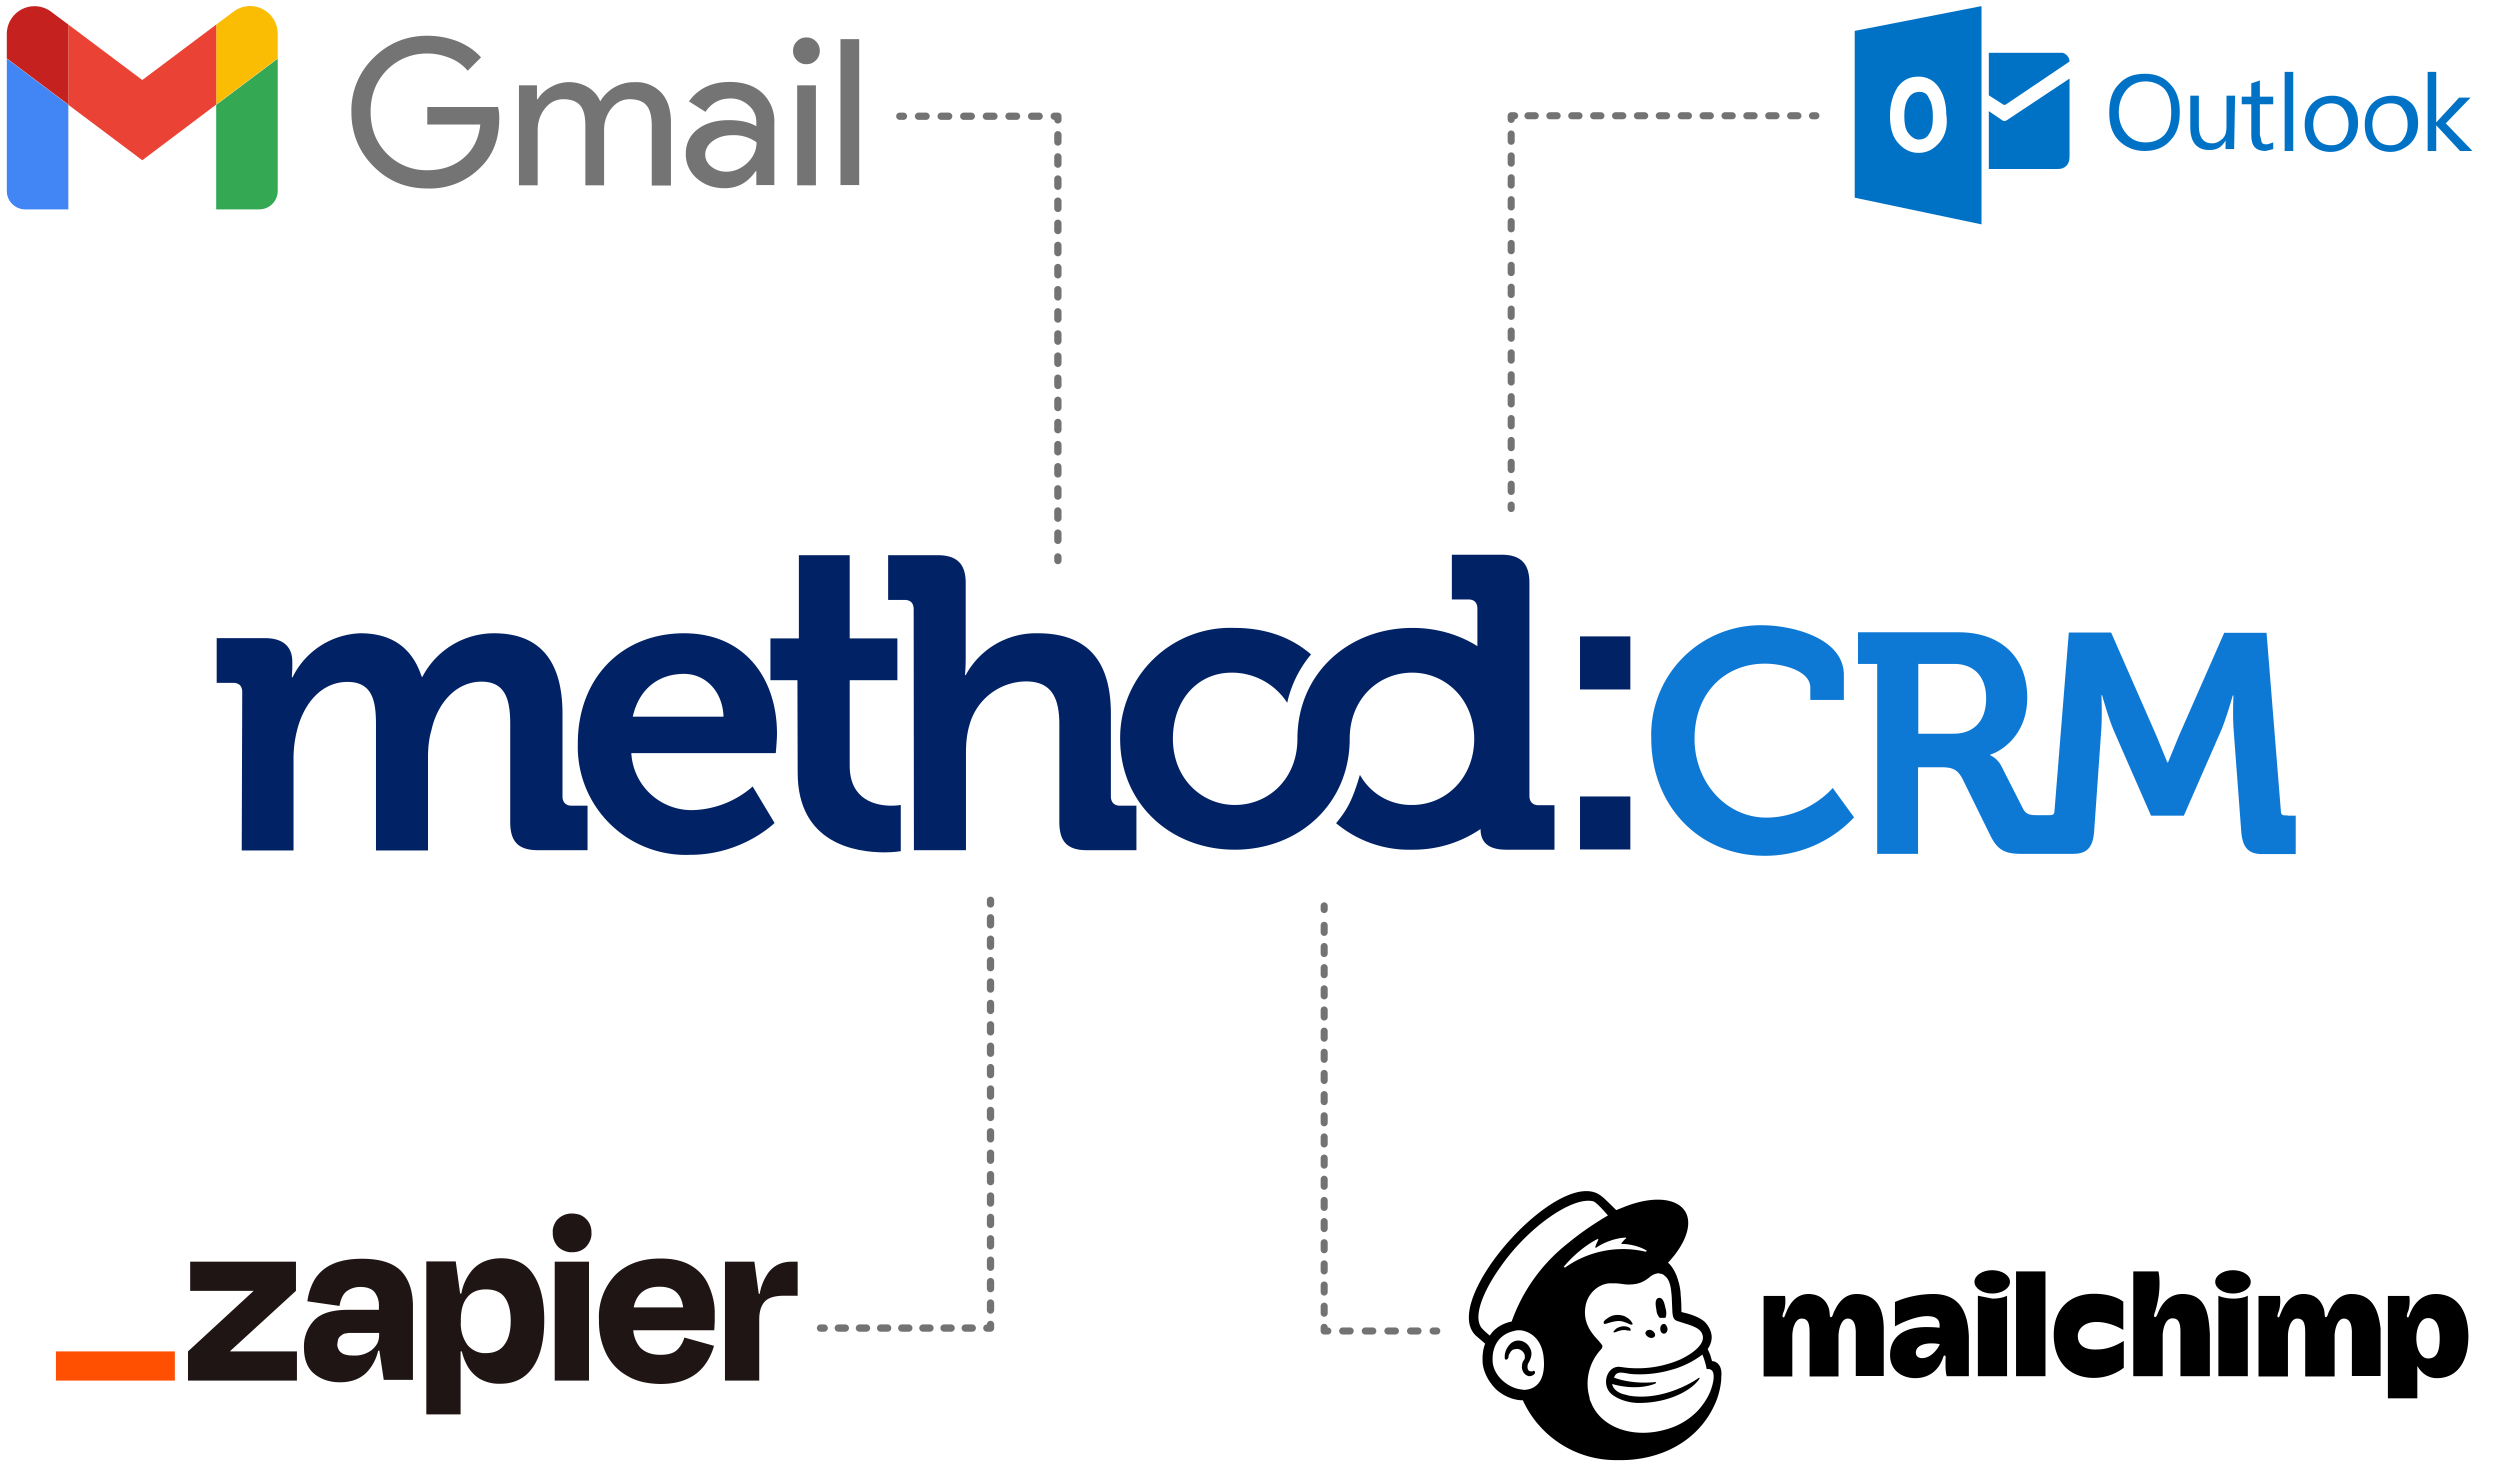 <svg xmlns="http://www.w3.org/2000/svg" xml:space="preserve" viewBox="0 0 1028 603"><style>.st0{fill:#0e78d5}.st1{fill:#022266}.st2{fill:#0072c6}.st5{fill:#747474}.st6{fill:#201515}.st11,.st8{fill:none;stroke:#737373;stroke-width:3;stroke-linecap:round;stroke-linejoin:round}.st11{stroke-width:2.917}</style><g id="Method"><g id="Method_1_"><path d="M726.3 336.2c-16.5 0-29.5-14.5-29.5-32.4 0-19.1 12.7-30.9 28.9-30.9 7.9 0 18.7 3.1 18.7 9.8v5.1h13.8v-10.2c0-15.6-22-20.5-33.6-20.5a45 45 0 0 0-45.6 46.6c0 27.1 19.1 48.2 46.8 48.2a50.2 50.2 0 0 0 36.6-15.8l-8.8-12.1c.1 0-10.2 12.2-27.3 12.2zM940.7 335.3c-1.8 0-2.7.1-2.8-1.7l-5.9-73.4h-17.4L896 302.5l-4.5 11h-.3l-4.5-11-18.6-42.4h-17.4l-5.9 73.4c-.1 1.8-1 1.7-2.8 1.7h-3.7c-2.8 0-5 .1-6.4-2.6l-8.9-17.5c-1.7-3.4-4.6-4.5-4.6-4.5v-.3c3-.8 15.2-6.9 15.2-23.4 0-17.3-11.5-26.9-28.1-26.9H764v13h7.9v78.1h16.8v-35.6h9.6c4.7 0 6.6 1 8.6 4.6l11.6 23.6c2.9 5.8 5.9 7.4 12.6 7.4h21.3c6 0 8.2-2.9 8.7-9.1l2.9-41.3c.5-6.1.1-14.8.1-14.8h.3s2.7 9.8 5 15l15.1 34.5H898l15.1-34.5c2.3-5.2 5-14.9 5-14.9h.3s-.4 8.5.1 14.6l3.1 41.3c.5 6.2 2.6 9.3 8.6 9.3H944v-15.8h-3.3zm-137.4-33.6h-14.5V273h14.7c8.2 0 13.2 5.2 13.2 14.2 0 9.2-5 14.5-13.4 14.5z" class="st0"/><path d="M649.7 261.7h20.7v21.8h-20.7v-21.8zm0 65.8h20.7v21.8h-20.7v-21.8zM99.6 284.6c0-2.6-1.4-3.8-3.7-3.8h-6.8v-18.4h19.8c7.6 0 11.3 3.6 11.3 9.7v2.6l-.2 3.8h.3a32.3 32.3 0 0 1 27.9-18.1c13 0 21.4 6.1 25.2 17.9h.3a33.2 33.2 0 0 1 29.4-17.9c17.9 0 28.2 10.2 28.2 33.1v34c0 2.4 1.4 3.8 3.7 3.8h6.6v18.3h-20.3c-8.1 0-11.5-3.4-11.5-11.6v-40.3c0-9.9-1.9-17.4-11.8-17.4-10.6 0-18.2 9-20.6 20-1 3.4-1.4 7-1.4 11.1v38.3h-21.4v-51.9c0-9.4-1.4-17.4-11.7-17.4-10.8 0-18.1 9-20.8 20.1a47 47 0 0 0-1.4 10.9v38.3H99.4l.2-65.1z" class="st1"/><path d="M281.3 260.4c24.7 0 38.2 18.3 38.2 41.3 0 2.6-.5 8-.5 8h-59.4a24.8 24.8 0 0 0 25.8 23.4 39 39 0 0 0 24.1-9.7l9 15s-13.2 13.1-34.6 13.1a44.4 44.4 0 0 1-46.3-45.6c-.1-26.8 17.8-45.5 43.7-45.5zm16.2 34.3c-.3-10.4-7.4-17.6-16.2-17.6-11 0-18.7 6.7-21.1 17.6h37.3z" class="st1"/><path d="M327.9 279.7h-11.1v-17.2h11.7v-34.2h20.9v34.2H369v17.2h-19.6v35.2c0 14.3 11.1 16.4 17.1 16.4 2.4 0 3.9-.3 3.9-.3v19s-2.7.5-6.6.5c-12 0-35.8-3.6-35.8-32.8l-.1-38z" class="st1"/><path d="M375.7 250.5c0-2.6-1.4-3.8-3.7-3.8h-6.8v-18.4h20.4c7.9 0 11.5 3.6 11.5 11.4v30.6c0 4.3-.3 7.3-.3 7.3h.3a32.8 32.8 0 0 1 29.6-17.2c19.3 0 30.1 10.1 30.1 33.1v34c0 2.4 1.4 3.8 3.7 3.8h6.8v18.3h-20.4c-7.9 0-11.3-3.4-11.3-11.6v-40c0-10.6-2.9-17.8-13.7-17.8a24.3 24.3 0 0 0-23.3 18.1c-1 3.4-1.4 7.2-1.4 11.3v40h-21.4l-.1-99.1z" class="st1"/><path d="M580.7 331c13.8 0 25.5-11.1 25.5-27.2 0-16.2-11.7-27.2-25.5-27.2-14 0-25.7 10.9-25.7 27.2 0 26.8-20.9 45.6-47.3 45.6-26.2 0-47.1-18.8-47.1-45.6a45.3 45.3 0 0 1 47-45.6h.1c12.4 0 23.1 3.7 31.4 10.9a46.6 46.6 0 0 0-9.8 19.9 27 27 0 0 0-22.8-12.4h-.1c-13.8 0-24.1 11.1-24.1 27.2 0 16.2 11.7 27.2 25.5 27.2 14 0 25.7-10.9 25.7-27.2 0-26.8 20.9-45.6 47.3-45.6 9.9 0 19.1 2.7 26.7 7.5v-15.4c0-2.6-1.4-3.8-3.7-3.8H597v-18.4h20.4c7.9 0 11.5 3.6 11.5 11.6v87.6c0 2.4 1.4 3.8 3.7 3.8h6.6v18.3h-19.8c-7.8 0-10.6-3.4-10.6-8.5a49 49 0 0 1-28 8.5 46.7 46.7 0 0 1-31.4-10.9c4.5-5.5 6.7-9.3 9.8-19.9a24 24 0 0 0 21.5 12.4z" class="st1"/></g></g><g id="Logos"><g id="Outlook"><g id="g7" transform="matrix(3.92 0 0 3.92 -13.5 -41.4)"><path id="path9" d="M228.4 26.4c-1.1 0-2-.4-2.7-1.1-.7-.7-1-1.7-1-2.9 0-1.3.3-2.3 1-3 .7-.8 1.6-1.1 2.8-1.1 1.1 0 2 .4 2.6 1.1.7.7 1 1.7 1 2.9 0 1.3-.3 2.3-1 3-.6.7-1.5 1.1-2.7 1.1zm.1-7.3c-.8 0-1.5.3-2 .9-.5.6-.8 1.4-.8 2.3 0 1 .3 1.7.8 2.3.5.6 1.2.9 2 .9.9 0 1.5-.3 2-.8.5-.6.7-1.3.7-2.4 0-1-.2-1.8-.7-2.4-.5-.5-1.2-.8-2-.8z" class="st2"/><path id="path11" d="M237.8 26.2h-.9v-.9c-.4.7-.9 1-1.7 1-1.3 0-2-.8-2-2.4v-3.3h.9v3.2c0 1.2.5 1.8 1.4 1.8.4 0 .8-.2 1.1-.5.3-.3.4-.7.4-1.3v-3.2h.9l-.1 5.6z" class="st2"/><path id="path13" d="m241.9 26.2-.8.2c-1 0-1.5-.5-1.5-1.6v-3.3h-1v-.8h1v-1.4l.9-.3v1.7h1.4v.8h-1.4v3.2l.2.8c.1.2.3.2.6.2l.6-.2v.7z" class="st2"/></g><g id="g29" transform="matrix(3.92 0 0 3.92 -13.5 -41.4)"><path id="path31" d="M244 26.4h-.9v-8.3h.9v8.3z" class="st2"/><path id="path33" d="M247.9 26.5c-.8 0-1.5-.3-2-.8s-.7-1.2-.7-2.1c0-.9.3-1.7.8-2.2.5-.5 1.2-.8 2.1-.8.8 0 1.5.3 2 .8s.7 1.2.7 2.1c0 .9-.3 1.6-.8 2.1-.6.6-1.3.9-2.1.9zm.1-5.1c-.6 0-1 .2-1.4.6-.3.4-.5.9-.5 1.6 0 .7.2 1.2.5 1.6.3.4.8.6 1.4.6.6 0 1-.2 1.3-.6.3-.4.5-.9.5-1.6 0-.7-.2-1.2-.5-1.6-.3-.4-.8-.6-1.3-.6z" class="st2"/><path id="path35" d="M254.2 26.5c-.8 0-1.5-.3-2-.8s-.7-1.2-.7-2.1c0-.9.3-1.7.8-2.2.5-.5 1.2-.8 2.1-.8.8 0 1.5.3 2 .8s.7 1.2.7 2.1c0 .9-.3 1.6-.8 2.1s-1.3.9-2.1.9zm0-5.1c-.6 0-1 .2-1.4.6-.3.4-.5.9-.5 1.6 0 .7.2 1.2.5 1.6.3.4.8.6 1.4.6.6 0 1-.2 1.3-.6.3-.4.5-.9.5-1.6 0-.7-.2-1.2-.5-1.6-.2-.4-.7-.6-1.3-.6z" class="st2"/><path id="path37" d="M262.8 26.4h-1.3l-2.5-2.7v2.7h-.9v-8.3h.9v5.3l2.4-2.6h1.2l-2.6 2.7 2.8 2.9z" class="st2"/></g><path id="path3" d="M817.8 21.7v17.5l6.1 3.9h.7L851 25.3c0-2.1-2-3.6-3.1-3.6h-30.1z" class="st2"/><path id="path5" d="m817.8 45.7 5.6 3.8c.8.6 1.7 0 1.7 0L851 32.3v32.2c0 3.5-2.2 5-4.8 5h-28.4V45.7z" class="st2"/><g id="g23" transform="matrix(3.92 0 0 3.92 -13.5 -41.4)"><path id="path25" d="M204.8 20.2c-.5 0-.9.2-1.2.7-.3.5-.4 1.1-.4 1.8 0 .8.1 1.4.4 1.8.3.4.7.7 1.1.7.5 0 .9-.2 1.1-.6.3-.4.4-1 .4-1.8s-.1-1.4-.4-1.9c-.2-.5-.5-.7-1-.7z" class="st2"/><path id="path27" d="M198 13.8v17.5l13.3 2.8V11.2L198 13.8zm8.9 11.7c-.6.7-1.3 1.1-2.2 1.1-.9 0-1.6-.4-2.2-1.1-.6-.7-.8-1.7-.8-2.8 0-1.2.3-2.2.8-3 .6-.8 1.3-1.1 2.2-1.1.9 0 1.6.4 2.1 1.1.5.7.8 1.7.8 2.8.2 1.3-.1 2.3-.7 3z" class="st2"/></g></g><g id="Mailchimp"><path d="M682.5 541.9h2.3c.5-1 .5-2.5 0-4.2-.5-2.5-1.2-4.2-2.7-4-1.5.3-1.5 2.3-1 4.8.1 1.4.6 2.6 1.4 3.4zM669.2 544.1c1 .5 1.8.8 2 .5.3-.3 0-.5-.3-1-.5-1-1.8-1.8-2.7-2.3-2.5-1-5.3-.8-7.5 1-.8.5-1.5 1.2-1.2 1.8 0 .3.3.3.5.3.5 0 2.7-1 5.3-1.2 1.4-.1 2.9.5 3.9.9zM667 545.4c-1.5.3-2.3.8-2.7 1.2s-.8.8-.8 1v.3h.3l1-.3c2-.8 3.3-.8 4.5-.5.8 0 1 .3 1.2 0v-.5c-.1-.7-1.6-1.4-3.5-1.2zM678 549.9c1 .5 2 .3 2.5-.5.3-.8-.3-1.8-1.2-2.3-1-.5-2-.3-2.5.5-.6.8.2 1.8 1.2 2.3zM684.2 544.4c-.8 0-1.5.8-1.5 2 0 1 .5 2 1.5 2 .8 0 1.5-.8 1.5-2-.2-1-.7-2-1.5-2zM631.1 563.9c-.3-.3-.5-.3-.8 0h-.8c-.5 0-1-.3-1.2-.8-.2-.5-.3-1.2 0-2.3l.3-.5c.8-1.5 1.8-3.8.5-6a5.4 5.4 0 0 0-4-3c-1.8-.3-3.5.5-4.5 1.8-1.8 2-2 4.5-1.8 5.5 0 .3.3.5.5.5.3 0 .8-.3 1-1v-.3c0-.5.3-1 .8-1.8s1.2-1.2 2-1.2c.8-.3 1.8 0 2.5.5 1.2.8 1.8 2.3 1.2 3.8-.8.8-1 2-1 3.3.3 2.3 1.8 3.3 3 3.5 1.2 0 2.3-.8 2.3-1.2.3-.5 0-.5 0-.8z"/><path d="m704 559.7-.8-2.7-1-2.3c1.8-2.5 1.8-5 1.5-6.2-.3-1.5-1-3-2.3-4.5s-4.2-3-8-4l-2-.5s0-4.8-.3-6.8c0-1.5-.3-3.8-1-6-.8-3-2.3-5.8-4.2-7.5 5-5.3 8.3-11.3 8.3-16.3 0-9.5-11.8-12.5-26.6-6.5l-3 1.2s-5.5-5.5-5.8-5.5c-16.2-14.5-68.1 43.3-51.6 57.4l3.5 3c-1 2.5-1.2 5.3-1 8.3.5 3.8 2.5 7.5 5.5 10.5 3 2.7 7 4.5 11 4.5a42 42 0 0 0 38.5 24.6c18.6.5 34.3-8.3 40.8-23.8.5-1 2.3-6 2.3-10.5.5-4.7-2-6.4-3.8-6.4zm-76.1 11.7c-.5 0-1.2.3-1.8 0-5.5-.3-11.8-5.3-12.3-11.3-.5-6.5 2.7-11.5 8.8-12.8.8-.3 1.5-.3 2.5-.3 3.3.3 8.3 2.7 9.5 10 1 6.9-.4 13.4-6.7 14.4zm-6.3-28c-3.8.8-7 2.7-9 5.8-1.2-1-3.5-3-3.8-3.8-3.3-6 3.5-18 8.3-24.6 11.5-16.5 29.8-29 38.1-26.8 1.5.5 6 5.8 6 5.8s-8.5 4.8-16.3 11.3a71 71 0 0 0-23.3 32.3zm59.1 25.5.3-.3c0-.3-.3-.3-.3-.3s-8.8 1.2-17-1.8c1-3 3.3-2 7-1.5a47 47 0 0 0 16.8-1.8c3.8-1 8.8-3.3 12.5-6.2 1.2 2.7 1.8 6 1.8 6s1-.3 1.8.3c.8.5 1.2 1.5 1 4-.8 5-3 8.8-6.2 12.5a28.3 28.3 0 0 1-12.7 7.8c-13.6 4.2-27-.3-31.3-10.5-.3-.8-.8-1.5-.8-2.5a20.7 20.7 0 0 1 4.8-19.8c.3-.3.5-.8.5-1.2s-.3-.8-.5-1c-1.8-2.5-7.7-6.8-6.5-15.1.8-6 6-10 10.8-9.8h1.2c2 0 4 .5 5.5.5 2.7 0 5.5-.3 8.5-2.7 1-.8 1.8-1.5 3.3-1.8.3 0 .5-.3 1.2 0 .8 0 1.5.3 2 .8 2.5 1.8 2.7 5.5 3 8.5l.3 6.8c.3 2.5.8 3 2.3 3.5l2.5.8c3.3 1 5.3 1.8 6.5 3 .8.8 1 1.5 1.2 2.3.5 2.7-2.3 6.2-9 9.5a44.3 44.3 0 0 1-22.5 3.5l-2.3-.3c-5-.8-7.7 5.8-4.8 10 2 2.7 7.3 4.8 12.3 4.8 12.1 0 21.3-5 24.6-9.5l.3-.5c.3-.3 0-.5-.3-.3-2.7 2-15.3 9.5-28.6 7.3l-3-.8c-1.2-.5-3.5-1.5-4-4 11 3.1 17.8-.2 17.8-.2zm-17-2zm-20.6-46.1c4-4.8 9.2-9 13.8-11.3.3 0 .3 0 .3.3-.3.8-1 2-1.2 3 0 .3.3.3.3.3 2.7-2 7.7-4 12.1-4.2.3 0 .3.3.3.3-.8.5-1.2 1.2-2 2 0 0 0 .3.3.3 3 0 7.3 1 10 2.7.3 0 0 .5-.3.5a41 41 0 0 0-33.1 6.5c-.5-.1-.7-.1-.5-.4zM1001.6 532.1c-6.2 0-9 4.5-10.3 7.3-.8 1.8-.8 2.3-1.2 2.3-.8 0-.3-1.5.3-3 .8-3.3.3-5.8.3-5.8h-8.8V575H994v-13.3c1.5 2.5 4 5 8 5 8.8 0 13-7.3 13-17.3-.1-11.3-5.3-17.3-13.4-17.3zm-3.2 26.5c-2.7 0-4.8-3.5-4.8-8.3 0-4.8 2-8.3 4.8-8.3 3.3 0 4.8 3 4.8 8.3 0 5.6-1.3 8.3-4.8 8.3zM763.4 532.1c-5.3 0-7.7 4.2-9 6.8-.8 1.5-.8 2.7-1.5 2.7s-.3-1-.8-3.3c-.8-3-3.3-6.2-8.5-6.2-5.5 0-8 4.8-9 7.3-.8 1.8-.8 2.3-1.2 2.3-.8 0-.3-1.5.3-3 .8-3.3.3-5.8.3-5.8h-8.8V566H737v-16.5c0-3.3 1.2-7.3 3.8-7.3 2.7 0 3.3 2 3.3 5.8v18H756v-16.5c0-3 1.2-7.3 3.8-7.3 2.7 0 3.3 3 3.3 5.8v17.8h11.5v-19.5c-.1-8.7-3.2-14.2-11.2-14.2zm203.5 0c-5.3 0-7.7 4.2-9 6.8-.8 1.5-.8 2.7-1.5 2.7s-.3-1.2-.8-3.3c-1-3-3-6.2-8.5-6.2s-8 4.8-9 7.3c-.8 1.8-.8 2.3-1.2 2.3-.8 0-.3-1.5.3-3 .8-3.3.3-5.8.3-5.8h-8.8V566h12.1v-16.5c0-3.3 1.2-7.3 3.8-7.3 2.7 0 3.3 2 3.3 5.8v18H960v-16.5c0-3 1.2-7.3 3.8-7.3 2.7 0 3.3 3 3.3 5.8v17.8h11.8v-19.5c-1-8.7-4-14.2-12-14.2zm-171.9 0c-9.2 0-15.8 3.3-15.8 3.3v10s7.3-4.2 13.3-4.2c4.8 0 5.3 2.5 5 4.8 0 0-1.2-.3-5.5-.3-9.8 0-14.8 4.5-14.8 11.5 0 6.8 5.5 9.5 10.3 9.5 6.8 0 9.8-4.5 10.8-6.8.8-1.5.8-2.5 1.2-2.5.8 0 .5.8.5 2.3 0 2.5 0 4.5.5 6.2h9.1v-16.3c-.4-10.3-3.9-17.5-14.6-17.5zm-3 26.1c-2.7.8-4.2-.3-4.2-2 0-2.5 2.7-3.8 6.5-3.8 1.8 0 3.3.3 3.3.3-.1.9-2.6 4.7-5.6 5.5zm37-35.4h12.1v43.1H829v-43.1zm25.4 26.6c0-3 2.7-5.8 7.7-5.8 5.5 0 10 2.7 11 3.3v-11.6s-3.5-3.3-12.1-3.3c-9 0-16.5 5.3-16.5 16.8s6.8 17.8 16.5 17.8c7.5 0 12.3-4.2 12.3-4.2v-11c-1.5.8-5.5 3.5-11 3.5-6 .3-7.9-2.5-7.9-5.5zm43-17.3c-7 0-9.5 6.5-10 7.7s-.8 1.8-1.2 1.8c-.8 0-.3-1.5 0-2.3.5-1.8 1.8-6 1.8-11.5 0-3.8-.5-5-.5-5h-10.3v43.1h12.1v-16.5c0-2.7 1-7.3 4-7.3 2.5 0 3.3 1.8 3.3 5.5v18.3h12.1v-17.5c-.5-8.5-1.7-16.3-11.3-16.3zm14.8.7v33.1h12.1v-33.1s-2 1.2-6 1.2c-4.1-.1-6.1-1.2-6.1-1.2z"/><ellipse cx="918.2" cy="527.1" rx="7.3" ry="4.8"/><path d="M813.3 532.8v33.1h12v-33.1s-2 1.2-6 1.2l-6-1.2z"/><ellipse cx="819.2" cy="527.1" rx="7.3" ry="4.8"/></g><path d="M205.3 48.6c0 8.4-2.5 15.1-7.5 20a29 29 0 0 1-22.1 8.9c-8.7 0-16.1-3-22.1-9.1-6-6-9.1-13.5-9.1-22.3a30 30 0 0 1 9.1-22.3c6-6 13.4-9.1 22.1-9.1 4.4 0 8.6.8 12.5 2.3 3.9 1.6 7.1 3.8 9.6 6.6l-5.5 5.5c-1.8-2.2-4.2-4-7.2-5.2S179 22 175.7 22c-6.5 0-12.1 2.3-16.6 6.8-4.5 4.6-6.7 10.3-6.7 17.2s2.2 12.6 6.7 17.2a22.7 22.7 0 0 0 16.6 6.8c6 0 11-1.7 14.9-5 4-3.4 6.3-8 6.9-13.8h-21.8V44h29.1c.4 1.6.5 3.1.5 4.6zM221.1 76.2h-7.7V35.1h7.4v5.7h.3c1.2-2 3-3.7 5.4-5a15.1 15.1 0 0 1 15.3.1c2.3 1.4 4 3.3 5 5.8a16 16 0 0 1 14.2-7.9 14 14 0 0 1 11 4.4c2.6 2.9 3.9 7 3.9 12.4v25.7H268V51.7c0-3.9-.7-6.6-2.1-8.3-1.4-1.7-3.7-2.6-7-2.6-3 0-5.5 1.3-7.5 3.8s-3 5.5-3 8.9v22.7h-7.7V51.7c0-3.9-.7-6.6-2.1-8.3-1.4-1.7-3.7-2.6-7-2.6-3 0-5.5 1.3-7.5 3.8s-3 5.5-3 8.9v22.7zM300 33.7c5.7 0 10.2 1.5 13.5 4.6a16 16 0 0 1 4.9 12.5v25.3H311v-5.7h-.3c-3.2 4.7-7.4 7-12.7 7-4.5 0-8.3-1.3-11.4-4a13 13 0 0 1-4.6-10.1c0-4.2 1.6-7.6 4.8-10.1 3.2-2.5 7.5-3.8 12.9-3.8 4.6 0 8.4.8 11.3 2.5v-1.8c0-2.7-1.1-5-3.2-6.8a10.8 10.8 0 0 0-7.5-2.8c-4.3 0-7.7 1.8-10.2 5.5l-6.8-4.3c3.8-5.3 9.4-8 16.7-8zm-10 29.9c0 2 .9 3.7 2.6 5 1.7 1.3 3.7 2 6 2 3.2 0 6.1-1.2 8.7-3.6 2.5-2.4 3.8-5.2 3.8-8.5a16 16 0 0 0-10.1-2.9c-3.1 0-5.7.8-7.8 2.3s-3.2 3.5-3.2 5.7zM337.1 20.9c0 1.5-.5 2.8-1.6 3.9s-2.3 1.6-3.9 1.6-2.8-.5-3.9-1.6a5.1 5.1 0 0 1-1.6-3.9c0-1.5.5-2.8 1.6-3.9s2.3-1.6 3.9-1.6 2.8.5 3.9 1.6a5.3 5.3 0 0 1 1.6 3.9zm-1.6 14.2v41.1h-7.7V35.1h7.7zM353.3 16.1v60h-7.7v-60h7.7z" class="st5"/><g id="Zapier"><path d="M94.6 555.7v-.1l27.1-24.8v-12H78.2v12h26v.1l-26.9 24.8v12h44.8v-12H94.6zM148.8 517.6c-5 0-9.1.8-12.3 2.3a16.4 16.4 0 0 0-7.1 6.2 24 24 0 0 0-3 9l13.2 1.9c.5-2.8 1.4-4.8 2.9-6a9.4 9.4 0 0 1 5.7-1.8c2.7 0 4.6.7 5.8 2.1a9 9 0 0 1 1.8 6v1.3h-12.7c-6.5 0-11.1 1.4-13.9 4.3a15.5 15.5 0 0 0-4.2 11.3c0 4.8 1.4 8.4 4.2 10.7 2.8 2.3 6.4 3.5 10.6 3.5 5.3 0 9.4-1.8 12.2-5.5 1.7-2.2 2.9-4.8 3.5-7.5h.5l1.8 12h12v-30.3c0-6.3-1.7-11.1-4.9-14.5-3.3-3.3-8.6-5-16.1-5zM153 555a11.3 11.3 0 0 1-7.5 2.4c-2.6 0-4.3-.4-5.3-1.3-.5-.4-.9-.9-1.1-1.5a4 4 0 0 1-.4-1.9l.3-1.8a3 3 0 0 1 1-1.5c.5-.4 1-.8 1.6-1l1.8-.3h12.5v.8a8 8 0 0 1-.7 3.4c-.5 1-1.3 1.9-2.2 2.7zM242.2 518.8h-14.1v48.9h14.1v-48.9zM325.6 518.8c-4 0-7.1 1.4-9.4 4.2a21 21 0 0 0-3.8 9h-.4l-1.8-13.2h-12.1v48.9h14.1v-25.1c0-3.2.7-5.6 2.2-7.3 1.5-1.7 4.2-2.5 8.2-2.5h5.4v-14h-2.4zM284.1 520.4c-3.3-2-7.5-2.9-12.5-2.9-7.9 0-14.1 2.3-18.6 6.8a25.1 25.1 0 0 0-6.7 18.6c-.1 4.8.9 9.5 3 13.8 1.9 3.8 4.9 7 8.7 9.1 3.7 2.2 8.2 3.2 13.4 3.3 4.5 0 8.2-.7 11.2-2.1 2.8-1.2 5.3-3.2 7.1-5.6 1.8-2.4 3.1-5.1 3.9-8l-12.2-3.4a11 11 0 0 1-2.9 5c-1.4 1.4-3.7 2.1-6.9 2.1-3.8 0-6.7-1.1-8.6-3.3a12.8 12.8 0 0 1-2.6-6.8h33.3l.2-3.5v-3c.1-4.1-.8-8.1-2.5-11.9a17.2 17.2 0 0 0-7.3-8.2zm-12.9 8.7c5.7 0 9 2.8 9.7 8.5h-20.3c.3-1.9 1.1-3.7 2.3-5.2 1.9-2.2 4.6-3.3 8.3-3.3zM235.3 499a8 8 0 0 0-5.8 2.2c-.8.7-1.3 1.6-1.7 2.6-.4 1-.6 2-.5 3.1a8 8 0 0 0 2.2 5.8c.8.8 1.7 1.3 2.7 1.7 1 .4 2.1.6 3.1.5a8 8 0 0 0 3.1-.5c1-.4 1.9-1 2.6-1.7.7-.8 1.3-1.7 1.7-2.7.4-1 .6-2.1.5-3.1a8 8 0 0 0-.5-3.1 7.8 7.8 0 0 0-4.3-4.3c-1-.3-2.1-.5-3.1-.5zM206.1 517.4c-4.8 0-8.7 1.5-11.6 4.5a20.4 20.4 0 0 0-4.8 10h-.5l-1.8-13.2h-12.1v62.9h14.1v-25.9h.5a23 23 0 0 0 1.8 5c1.2 2.6 3.2 4.8 5.6 6.3 2.6 1.4 5.4 2.1 8.4 2 5.9 0 10.4-2.3 13.5-6.9 3.1-4.6 4.6-11 4.6-19.3 0-8-1.5-14.2-4.5-18.7-2.8-4.4-7.3-6.7-13.2-6.7zm1.4 35.4c-1.6 2.4-4.2 3.6-7.7 3.6-1.4.1-2.9-.2-4.2-.8a9.7 9.7 0 0 1-3.4-2.6 14.8 14.8 0 0 1-2.7-9.4v-.9c0-4.1.9-7.2 2.7-9.3 1.8-2.2 4.3-3.2 7.6-3.2 3.6 0 6.2 1.1 7.8 3.4 1.6 2.3 2.4 5.4 2.4 9.5s-.8 7.4-2.5 9.7z" class="st6"/><path fill="#ff4f00" d="M71.9 555.7H23v12h48.9v-12z"/></g></g><g id="Lines"><path d="M337.4 546.1h1.5" class="st8"/><path fill="none" stroke="#737373" stroke-dasharray="2.9 5.8" stroke-linecap="round" stroke-linejoin="round" stroke-width="3" d="M344.7 546.1h58.2"/><path d="M405.8 546.1h1.5v-1.5" class="st8"/><path fill="none" stroke="#737373" stroke-dasharray="2.9 5.9" stroke-linecap="round" stroke-linejoin="round" stroke-width="3" d="M407.3 538.7V374.6"/><path d="M407.3 371.7v-1.5" class="st8"/><path d="M746.7 47.6h-1.4" class="st11"/><path fill="none" stroke="#737373" stroke-dasharray="3 6" stroke-linecap="round" stroke-linejoin="round" stroke-width="2.9" d="M739.3 47.6H625.8"/><path d="M622.8 47.6h-1.4v1.5" class="st11"/><path fill="none" stroke="#737373" stroke-dasharray="3 6" stroke-linecap="round" stroke-linejoin="round" stroke-width="2.9" d="M621.4 55.1v149.6"/><path d="M621.4 207.7v1.4" class="st11"/><path d="M370 47.8h1.5" class="st8"/><path fill="none" stroke="#737373" stroke-dasharray="3.1 6.2" stroke-linecap="round" stroke-linejoin="round" stroke-width="3" d="M377.7 47.8h52.7"/><path d="M433.5 47.8h1.5v1.5" class="st8"/><path fill="none" stroke="#737373" stroke-dasharray="3 6.1" stroke-linecap="round" stroke-linejoin="round" stroke-width="3" d="M435 55.4V226"/><path d="M435 229v1.5" class="st8"/><path d="M590.8 547.3h-1.5" class="st11"/><path fill="none" stroke="#737373" stroke-dasharray="3.1 6.2" stroke-linecap="round" stroke-linejoin="round" stroke-width="2.9" d="M583.1 547.3h-34"/><path d="M546 547.3h-1.5v-1.5" class="st11"/><path fill="none" stroke="#737373" stroke-dasharray="2.9 5.8" stroke-linecap="round" stroke-linejoin="round" stroke-width="2.9" d="M544.5 540V376.9"/><path d="M544.5 374v-1.5" class="st11"/><path fill="#4285f4" d="M10.4 86.1h17.7v-43l-25.3-19v54.5c0 4.1 3.4 7.5 7.6 7.5z"/><path fill="#34a853" d="M88.9 86.1h17.7c4.2 0 7.6-3.4 7.6-7.6V24.1l-25.3 19v43z"/><path fill="#fbbc04" d="M88.9 10.1V43l25.3-19V13.9c0-9.4-10.7-14.8-18.2-9.1l-7.1 5.3z"/><path fill="#ea4335" fill-rule="evenodd" d="M28.1 43.1v-33l30.4 22.8 30.4-22.8V43L58.5 65.9 28.1 43.1z" clip-rule="evenodd"/><path fill="#c5221f" d="M2.8 13.9V24l25.3 19V10.1L21 4.8a11.4 11.4 0 0 0-18.2 9.1z"/></g></svg>